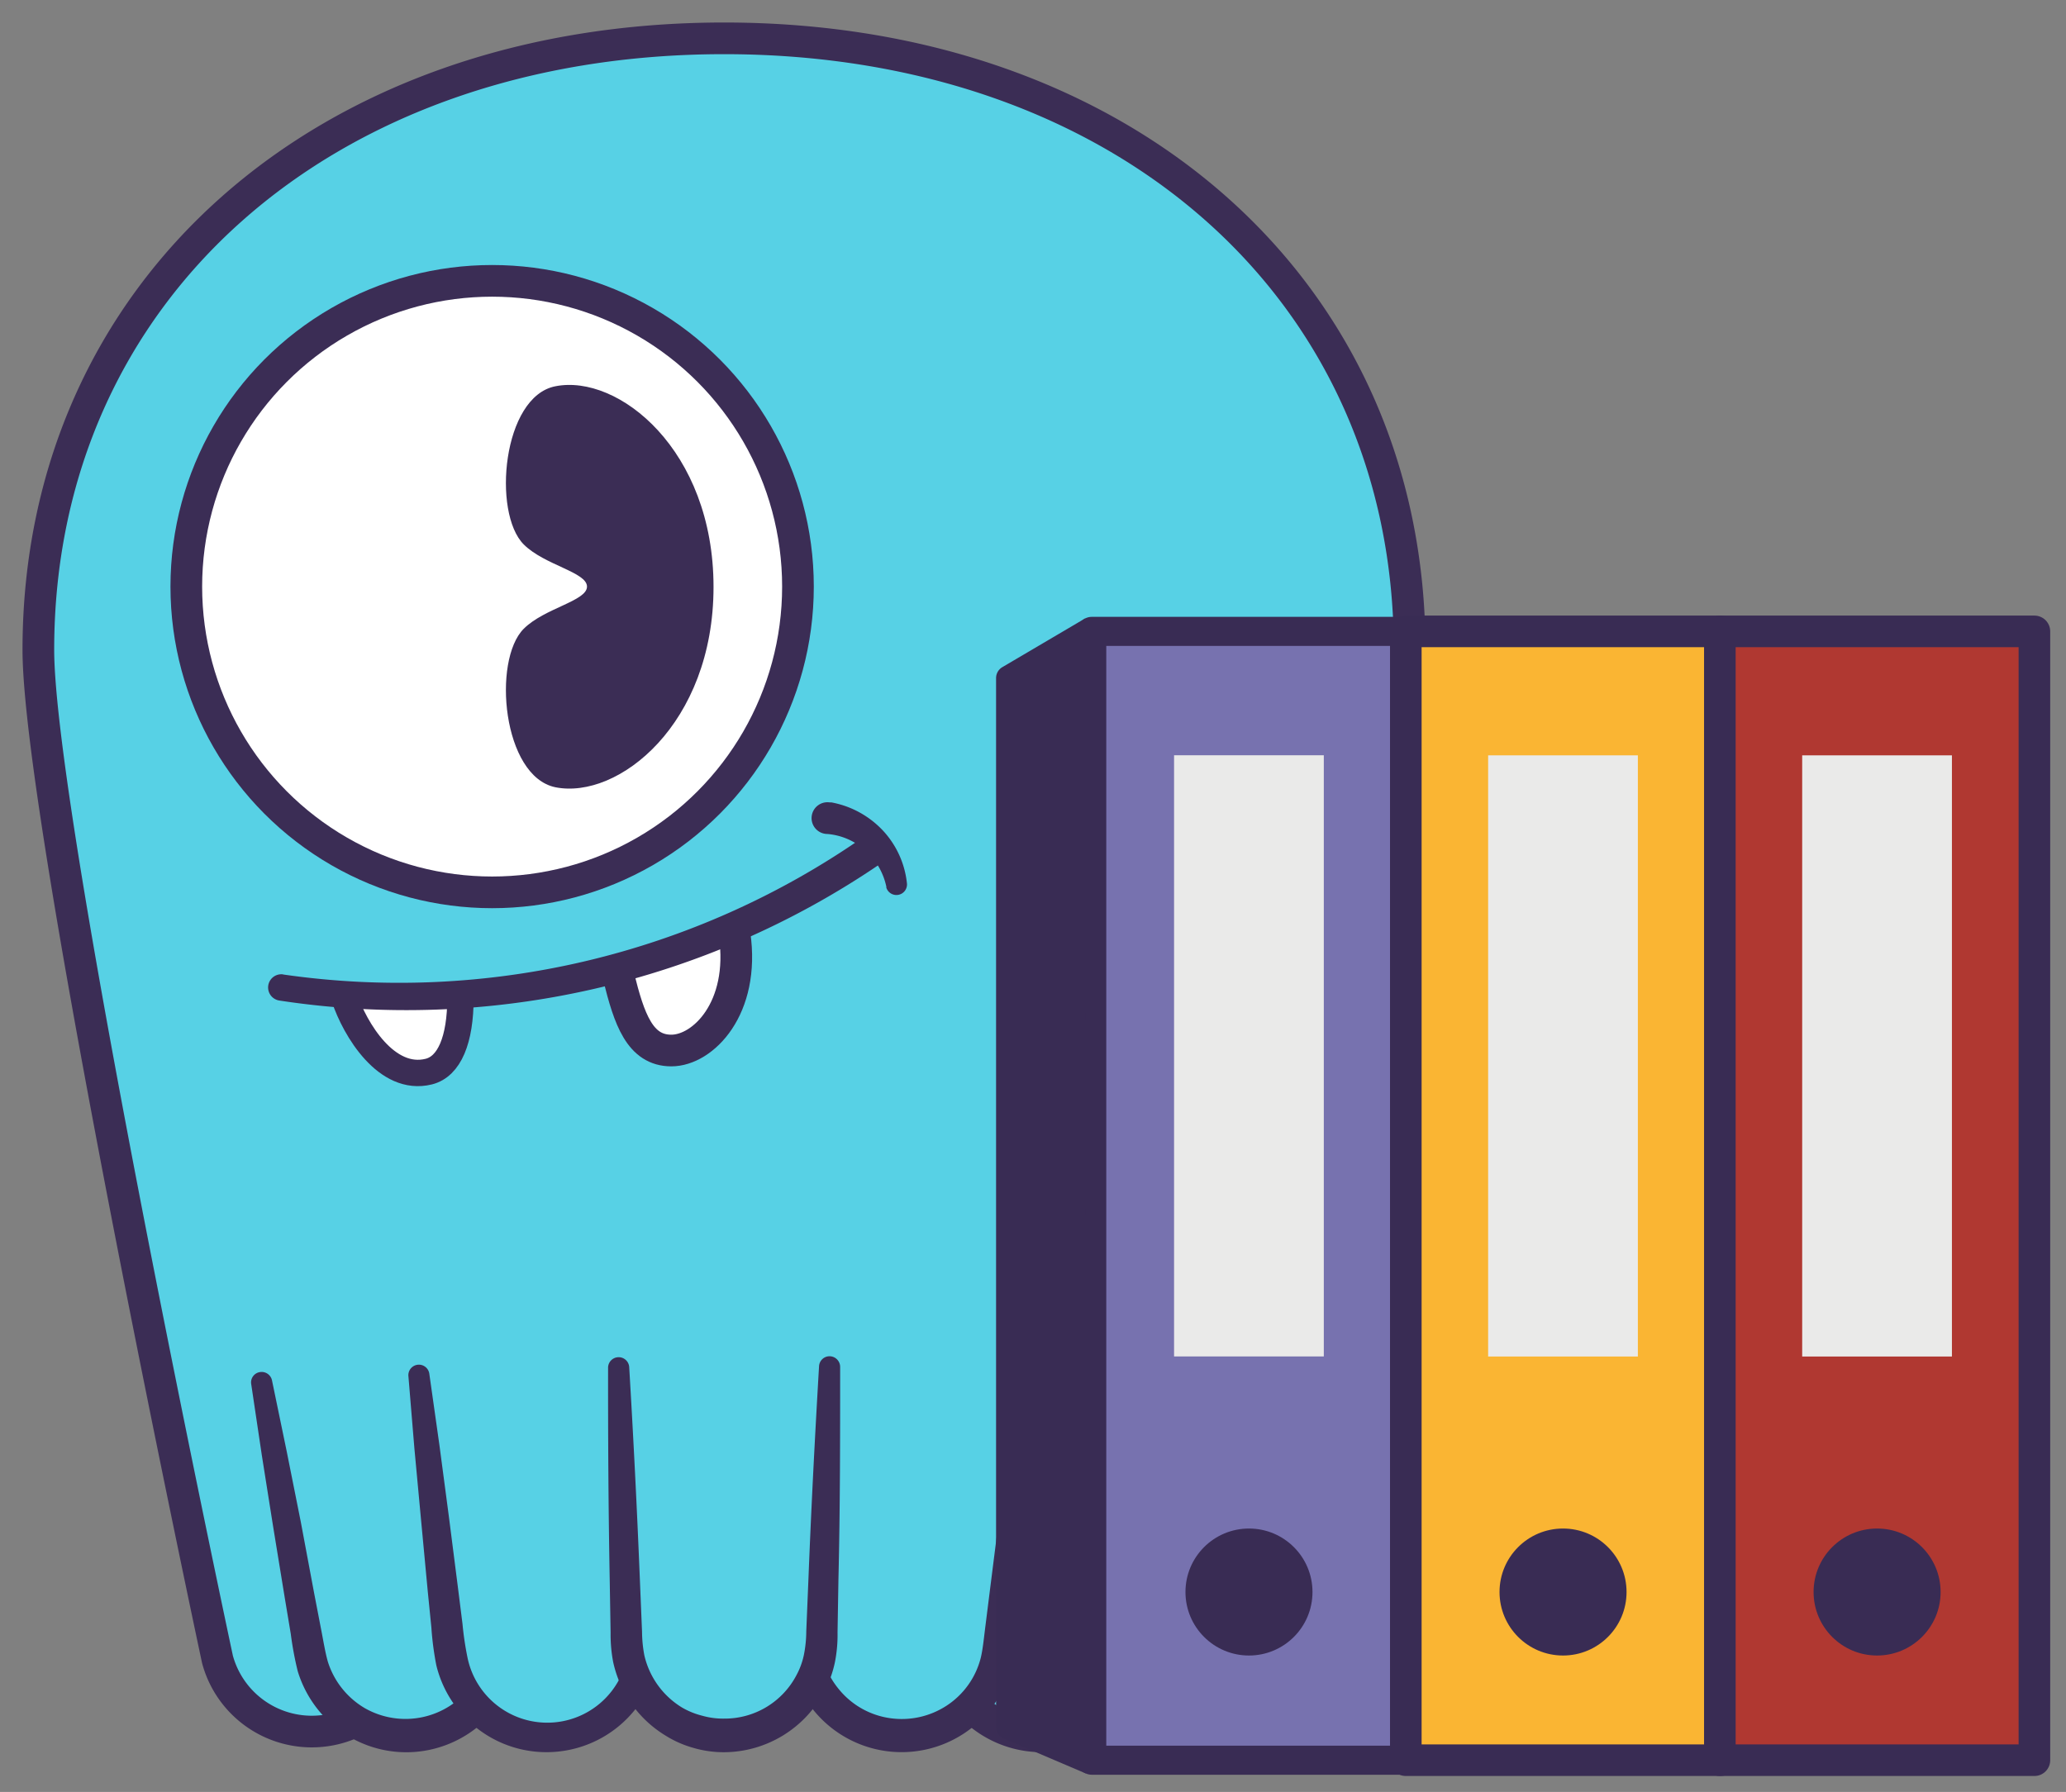 <svg id="Layer_1" data-name="Layer 1" xmlns="http://www.w3.org/2000/svg" viewBox="13.29 30.29 253.73 220.13"><rect x="13.29" y="30.29" width="253.73" height="220.13" fill="#808080" stroke="none"/><defs><style>.cls-1,.cls-6{fill:#57d1e5;}.cls-1,.cls-4,.cls-5{stroke:#3b2d55;}.cls-1,.cls-10,.cls-11,.cls-4,.cls-5,.cls-7{stroke-linecap:round;stroke-linejoin:round;}.cls-1,.cls-4{stroke-width:3.89px;}.cls-2{fill:#5fc8de;}.cls-3{fill:#3b2d55;}.cls-4,.cls-5{fill:#fff;}.cls-5{stroke-width:3.24px;}.cls-7{fill:#7772af;stroke-width:3.57px;}.cls-10,.cls-11,.cls-7{stroke:#392c54;}.cls-8{fill:#eaeae9;}.cls-9{fill:#392c54;}.cls-10{fill:#fab533;}.cls-10,.cls-11{stroke-width:3.88px;}.cls-11{fill:#b03831;}</style></defs><title>scylla-docs</title><path class="cls-1" d="M63.5,229.6A12,12,0,0,1,40,234.14S18,131.2,18,110.12C18,66.08,53,35,102.22,35s84.19,31.08,84.19,75.12c0,21.08-21.94,124-21.94,124a12,12,0,0,1-23.53-4.54"/><path class="cls-2" d="M159.06,200.1l-6,33.54a12,12,0,0,1-23.7-3.54"/><path class="cls-3" d="M160.34,200.33,159,209.11l-1.39,8.77-1.43,8.76-.73,4.38a43.35,43.35,0,0,1-.88,4.58,13.92,13.92,0,0,1-24.69,4.07,14.05,14.05,0,0,1-2.46-9.8,1.94,1.94,0,0,1,3.86.46,10,10,0,0,0,1.89,7,9.87,9.87,0,0,0,6,3.93,10.06,10.06,0,0,0,7.12-1.13,9.92,9.92,0,0,0,4.52-5.65c.32-1.09.58-2.7.86-4.12l.84-4.36,1.68-8.71,1.73-8.71,1.81-8.69a1.3,1.3,0,0,1,2.55.45Z"/><circle class="cls-4" cx="73.73" cy="102.35" r="37.56"/><path class="cls-3" d="M81.5,77.74C75,79,73.73,93.28,77.61,97.17c2.55,2.55,7.77,3.4,7.77,5.18s-5.22,2.63-7.77,5.18C73.73,111.42,75,125.66,81.5,127c7.72,1.54,19.42-7.77,19.42-24.61S89.22,76.2,81.5,77.74Z"/><path class="cls-5" d="M55.59,152.86c1.3,3.89,5.18,10.36,10.36,9.07,2.52-.63,3.89-3.89,3.89-9.07"/><path class="cls-4" d="M89.27,150.27c1.29,5.18,2.59,9.07,6.47,9.07s9.07-5.18,7.77-14.25"/><path class="cls-3" d="M48.06,150a99.75,99.75,0,0,0,71.19-16.83,1.94,1.94,0,0,1,2.22,3.19h0a103.33,103.33,0,0,1-73.87,16.84,1.62,1.62,0,0,1,.48-3.21Z"/><path class="cls-3" d="M122.16,139.29a8.29,8.29,0,0,0-2.62-4.55,7.92,7.92,0,0,0-4.64-2,1.95,1.95,0,1,1,.29-3.88l.21,0h0a11.55,11.55,0,0,1,6.39,3.53,11.23,11.23,0,0,1,2.89,6.48,1.3,1.3,0,0,1-2.56.38Z"/><path class="cls-6" d="M75.06,230.1a12,12,0,0,1-23.7,3.54l-6-33.54"/><path class="cls-3" d="M77,229.87a13.94,13.94,0,0,1-10.93,15.37,13.83,13.83,0,0,1-10-1.67,14.11,14.11,0,0,1-6.22-8A41.52,41.52,0,0,1,49,231l-.73-4.38-1.43-8.76-1.39-8.77-1.31-8.78a1.28,1.28,0,0,1,1.09-1.47,1.3,1.3,0,0,1,1.46,1l1.8,8.69,1.74,8.71L51.87,226l.84,4.36c.28,1.42.53,3,.86,4.11a10.15,10.15,0,0,0,4.53,5.66,10.07,10.07,0,0,0,15-9.79h0a1.94,1.94,0,0,1,3.86-.45Z"/><path class="cls-6" d="M92.36,230.87a12,12,0,0,1-23.88,2L64.7,199.27"/><path class="cls-3" d="M94.3,230.77a13.91,13.91,0,0,1-11.83,14.61,13.85,13.85,0,0,1-9.85-2.24,14,14,0,0,1-5.74-8.26,36.65,36.65,0,0,1-.61-4.64l-.44-4.4L65,217l-.82-8.81-.73-8.82a1.29,1.29,0,0,1,2.57-.29l1.24,8.76,1.16,8.77,1.12,8.78.55,4.38a38,38,0,0,0,.61,4.12,10,10,0,0,0,19.75-3h0a1.94,1.94,0,0,1,3.88-.2Z"/><path class="cls-6" d="M139.73,199.27,136,232.86a12,12,0,0,1-23.88-2"/><path class="cls-3" d="M141,199.41l-.74,8.82-.81,8.81-.86,8.8-.44,4.4a38,38,0,0,1-.6,4.63,13.92,13.92,0,0,1-24.36,5.49,14.06,14.06,0,0,1-3.07-9.59,1.94,1.94,0,0,1,3.88.2,10.1,10.1,0,0,0,2.32,6.84,9.9,9.9,0,0,0,6.24,3.54,10.06,10.06,0,0,0,7-1.54,9.92,9.92,0,0,0,4.18-5.87c.27-1.1.41-2.68.6-4.13l.55-4.38,1.11-8.78,1.17-8.77,1.24-8.76a1.29,1.29,0,0,1,2.57.29Z"/><path class="cls-6" d="M115.17,198.19l-1,33.68a12,12,0,0,1-24,0l-1-33.68"/><path class="cls-3" d="M116.47,198.23c0,8.7,0,17.39-.21,26.08l-.11,6.52a17.25,17.25,0,0,1-.31,3.59,13.34,13.34,0,0,1-1.27,3.57,14,14,0,0,1-12.35,7.55,13.34,13.34,0,0,1-3.76-.53A13,13,0,0,1,95,243.48,14.05,14.05,0,0,1,89.87,238a14.42,14.42,0,0,1-1.28-3.56,18,18,0,0,1-.31-3.59l-.11-6.52c-.16-8.7-.21-17.39-.2-26.09a1.3,1.3,0,0,1,2.59-.07q.78,13,1.31,26.05l.27,6.51a16.18,16.18,0,0,0,.28,2.89,10.17,10.17,0,0,0,4.65,6.44,9.49,9.49,0,0,0,2.48,1,9.29,9.29,0,0,0,2.67.35,9.94,9.94,0,0,0,8.86-5.29,9.2,9.2,0,0,0,.94-2.55,15.16,15.16,0,0,0,.29-2.89l.27-6.51c.34-8.69.79-17.37,1.3-26.05a1.29,1.29,0,0,1,1.37-1.22A1.31,1.31,0,0,1,116.47,198.23Z"/><rect class="cls-7" x="97.35" y="157.86" width="138.67" height="38.63" transform="translate(343.86 10.5) rotate(90)"/><rect class="cls-8" x="129.75" y="150.81" width="73.85" height="18.39" transform="translate(326.68 -6.68) rotate(90)"/><circle class="cls-9" cx="166.68" cy="225.86" r="7.8"/><rect class="cls-10" x="135.92" y="157.86" width="138.67" height="38.63" transform="translate(382.43 -28.07) rotate(90)"/><rect class="cls-8" x="168.33" y="150.81" width="73.85" height="18.39" transform="translate(365.25 -45.25) rotate(90)"/><circle class="cls-9" cx="205.25" cy="225.86" r="7.8"/><rect class="cls-11" x="174.49" y="157.86" width="138.67" height="38.63" transform="translate(421 -66.64) rotate(90)"/><rect class="cls-8" x="206.9" y="150.81" width="73.85" height="18.39" transform="translate(403.82 -83.82) rotate(90)"/><circle class="cls-9" cx="243.82" cy="225.86" r="7.8"/><path class="cls-9" d="M146.57,106.25l-10.19,6a1.56,1.56,0,0,0-.76,1.33V242.43a1.54,1.54,0,0,0,.94,1.42l10.08,4.3Z"/></svg>
